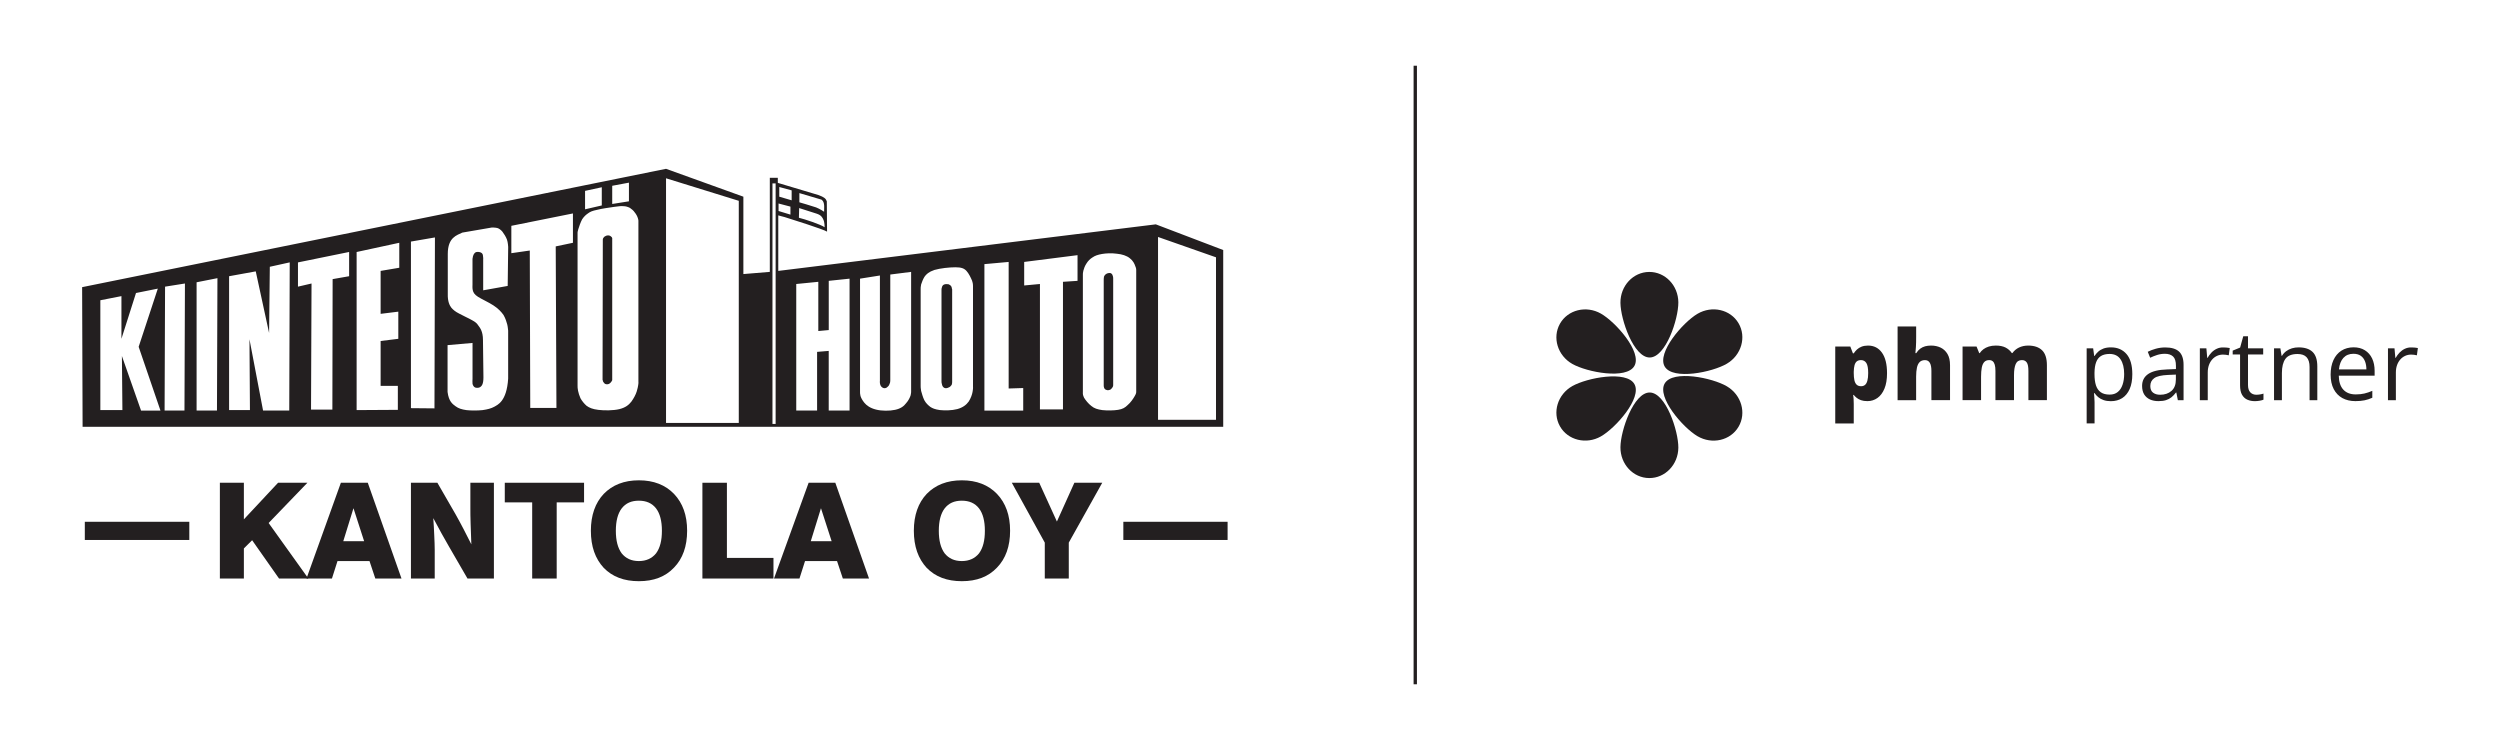 <?xml version="1.0" encoding="utf-8"?>
<!-- Generator: Adobe Illustrator 27.3.1, SVG Export Plug-In . SVG Version: 6.00 Build 0)  -->
<svg version="1.1" id="Layer_1" xmlns="http://www.w3.org/2000/svg" xmlns:xlink="http://www.w3.org/1999/xlink" x="0px" y="0px"
	 viewBox="0 0 800 240" style="enable-background:new 0 0 800 240;" xml:space="preserve">
<style type="text/css">
	.st0{fill:#231F20;}
	.st1{fill-rule:evenodd;clip-rule:evenodd;fill:#231F20;}
</style>
<path class="st0" d="M769.55,111.61c-0.64,0.3-1.2,0.71-1.69,1.22c-0.48,0.51-0.9,1.07-1.24,1.69h-0.11l-0.27-3.06h-2.09v16.61h2.53
	v-8.91c0-0.86,0.13-1.64,0.38-2.34c0.25-0.7,0.6-1.3,1.05-1.8c0.44-0.5,0.96-0.88,1.55-1.15c0.59-0.27,1.22-0.4,1.89-0.4
	c0.29,0,0.61,0.02,0.94,0.06c0.33,0.04,0.64,0.1,0.91,0.17l0.32-2.33c-0.28-0.06-0.61-0.11-0.97-0.14
	c-0.36-0.04-0.71-0.05-1.04-0.05C770.91,111.15,770.2,111.3,769.55,111.61 M755.43,113.84c0.61,0.42,1.06,1.01,1.36,1.76
	c0.3,0.75,0.45,1.62,0.46,2.61h-8.79c0.15-1.58,0.63-2.8,1.42-3.68c0.8-0.88,1.87-1.32,3.21-1.32
	C754.04,113.21,754.82,113.42,755.43,113.84 M749.25,112.21c-1.1,0.71-1.95,1.71-2.55,3.02c-0.6,1.31-0.9,2.86-0.9,4.64
	c0,1.83,0.33,3.37,0.99,4.64c0.66,1.26,1.58,2.22,2.76,2.87c1.19,0.65,2.58,0.98,4.18,0.98c1.12,0,2.09-0.09,2.92-0.26
	c0.82-0.17,1.65-0.44,2.49-0.82v-2.21c-0.87,0.37-1.71,0.66-2.52,0.85c-0.81,0.19-1.74,0.29-2.79,0.29c-1.71,0-3.03-0.51-3.97-1.53
	c-0.94-1.02-1.42-2.51-1.45-4.46h11.47v-1.56c0-1.51-0.27-2.82-0.8-3.95c-0.54-1.13-1.31-2-2.32-2.63
	c-1.01-0.63-2.22-0.94-3.64-0.94C751.64,111.15,750.35,111.51,749.25,112.21 M733.42,111.46c-0.68,0.21-1.29,0.51-1.83,0.91
	s-0.99,0.89-1.35,1.48h-0.14l-0.38-2.39h-2.03v16.61h2.52v-8.7c0-1.98,0.37-3.49,1.12-4.53c0.75-1.04,2.04-1.56,3.88-1.56
	c1.3,0,2.27,0.34,2.9,1.03c0.63,0.69,0.95,1.72,0.95,3.11v10.65h2.48v-10.82c0-2.13-0.51-3.68-1.52-4.64
	c-1.01-0.96-2.5-1.45-4.47-1.45C734.81,111.15,734.1,111.26,733.42,111.46 M720.08,125.53c-0.48-0.52-0.72-1.29-0.72-2.33v-9.77
	h4.86v-1.97h-4.86v-3.85h-1.52l-1,3.61l-2.38,0.98v1.23h2.36v9.85c0,1.3,0.21,2.32,0.64,3.06c0.43,0.74,1,1.26,1.72,1.57
	c0.72,0.31,1.52,0.46,2.39,0.46c0.49,0,1-0.05,1.52-0.14c0.52-0.09,0.93-0.2,1.22-0.33v-1.95c-0.27,0.1-0.63,0.19-1.06,0.26
	c-0.43,0.07-0.86,0.11-1.27,0.11C721.2,126.3,720.56,126.05,720.08,125.53 M709.35,111.61c-0.64,0.3-1.21,0.71-1.69,1.22
	c-0.49,0.51-0.9,1.07-1.24,1.69h-0.11l-0.27-3.06h-2.09v16.61h2.53v-8.91c0-0.86,0.13-1.64,0.38-2.34c0.25-0.7,0.6-1.3,1.05-1.8
	c0.44-0.5,0.96-0.88,1.55-1.15c0.59-0.27,1.22-0.4,1.89-0.4c0.29,0,0.61,0.02,0.94,0.06c0.33,0.04,0.64,0.1,0.91,0.17l0.32-2.33
	c-0.28-0.06-0.61-0.11-0.97-0.14c-0.36-0.04-0.71-0.05-1.05-0.05C710.71,111.15,709.99,111.3,709.35,111.61 M696.28,121.41
	c0,1.64-0.47,2.86-1.41,3.68c-0.94,0.82-2.15,1.23-3.62,1.23c-0.95,0-1.71-0.23-2.29-0.68c-0.58-0.45-0.86-1.16-0.86-2.11
	c0-1.09,0.42-1.93,1.27-2.53c0.85-0.6,2.31-0.93,4.38-1.02l2.53-0.11V121.41z M689.86,111.59c-0.97,0.27-1.83,0.6-2.58,0.98
	l0.77,1.91c0.71-0.34,1.45-0.64,2.24-0.89c0.79-0.25,1.62-0.38,2.48-0.38c1.12,0,1.99,0.29,2.61,0.86c0.62,0.58,0.92,1.58,0.92,3.02
	v1.01l-2.86,0.12c-2.69,0.08-4.69,0.57-6,1.45c-1.31,0.89-1.97,2.16-1.97,3.82c0,1.1,0.23,2.01,0.67,2.73
	c0.45,0.72,1.07,1.25,1.85,1.61c0.78,0.35,1.68,0.53,2.69,0.53c0.96,0,1.77-0.1,2.43-0.31c0.66-0.21,1.24-0.52,1.75-0.92
	c0.5-0.41,0.99-0.92,1.45-1.52h0.12l0.48,2.45h1.83v-11.29c0-1.95-0.48-3.37-1.44-4.26c-0.96-0.89-2.43-1.33-4.41-1.33
	C691.85,111.18,690.83,111.32,689.86,111.59 M678.59,115.01c0.76,1.16,1.14,2.72,1.14,4.67c0,1.29-0.17,2.44-0.51,3.43
	c-0.34,1-0.85,1.77-1.54,2.33c-0.69,0.56-1.55,0.83-2.58,0.83c-1.2,0-2.16-0.25-2.87-0.76c-0.71-0.51-1.22-1.24-1.53-2.21
	c-0.31-0.97-0.46-2.16-0.46-3.56v-0.49c0.02-1.33,0.19-2.44,0.52-3.33c0.32-0.88,0.84-1.55,1.54-1.99c0.7-0.44,1.63-0.67,2.78-0.67
	C676.66,113.27,677.83,113.85,678.59,115.01 M673.14,111.52c-0.67,0.25-1.24,0.58-1.7,1c-0.47,0.42-0.86,0.88-1.18,1.39h-0.12
	l-0.33-2.45h-2.08v24.03h2.53v-6.82c0-0.41-0.02-0.9-0.07-1.45c-0.05-0.56-0.08-1.03-0.11-1.42h0.18c0.31,0.46,0.71,0.89,1.18,1.29
	c0.47,0.39,1.04,0.71,1.71,0.94c0.67,0.23,1.44,0.35,2.32,0.35c1.39,0,2.6-0.33,3.63-0.98c1.03-0.66,1.82-1.63,2.39-2.91
	c0.57-1.28,0.85-2.87,0.85-4.76c0-2.86-0.62-5-1.85-6.43c-1.23-1.42-2.88-2.14-4.95-2.14C674.61,111.15,673.81,111.28,673.14,111.52
	 M646.08,111.21c-0.86,0.41-1.56,1.01-2.11,1.77h-0.18c-0.52-0.75-1.18-1.33-2-1.76c-0.82-0.42-1.86-0.64-3.12-0.64
	c-0.85,0-1.6,0.11-2.27,0.32c-0.66,0.21-1.23,0.5-1.71,0.86c-0.48,0.36-0.87,0.78-1.17,1.24h-0.17l-0.86-2.12h-4.47v17.17h5.92
	v-7.52c0-1.14,0.08-2.11,0.23-2.89c0.15-0.79,0.42-1.39,0.8-1.8c0.38-0.41,0.91-0.61,1.58-0.61c0.44,0,0.81,0.12,1.11,0.36
	c0.29,0.24,0.51,0.61,0.66,1.12c0.15,0.51,0.22,1.18,0.22,2.01v9.33h5.94v-8c0-1.54,0.18-2.72,0.55-3.56
	c0.37-0.84,1.03-1.26,1.99-1.26c0.69,0,1.2,0.26,1.55,0.77c0.35,0.51,0.52,1.42,0.52,2.72v9.33h5.92v-11.17c0-2.2-0.52-3.8-1.55-4.8
	c-1.04-1-2.53-1.5-4.49-1.5C647.91,110.59,646.94,110.8,646.08,111.21 M607.23,104.48v23.58h5.93v-7.55c0-1.13,0.09-2.09,0.26-2.87
	c0.17-0.78,0.46-1.38,0.88-1.79c0.41-0.41,0.98-0.61,1.7-0.61c0.7,0,1.21,0.29,1.55,0.87s0.5,1.44,0.5,2.58v9.36h5.96v-11.17
	c0-1.49-0.27-2.69-0.82-3.61c-0.55-0.92-1.28-1.6-2.19-2.04c-0.91-0.43-1.94-0.65-3.07-0.65c-0.68,0-1.3,0.08-1.88,0.23
	c-0.58,0.16-1.1,0.41-1.58,0.77c-0.47,0.35-0.9,0.83-1.27,1.42h-0.27c0.05-0.46,0.1-1.11,0.16-1.98c0.06-0.86,0.08-1.93,0.08-3.2
	v-3.35H607.23z M597.24,116.18c0.39,0.63,0.58,1.69,0.58,3.2c0,1.01-0.09,1.82-0.26,2.44c-0.17,0.62-0.42,1.07-0.76,1.35
	c-0.33,0.28-0.75,0.42-1.24,0.42c-0.61,0-1.08-0.16-1.42-0.48c-0.34-0.32-0.59-0.79-0.73-1.41c-0.14-0.62-0.21-1.39-0.21-2.3v-0.47
	c0.02-0.82,0.1-1.5,0.25-2.05c0.15-0.55,0.39-0.96,0.72-1.24c0.33-0.27,0.79-0.41,1.36-0.41
	C596.28,115.24,596.85,115.56,597.24,116.18 M595.71,110.93c-0.58,0.23-1.07,0.53-1.48,0.91c-0.4,0.38-0.75,0.79-1.03,1.23h-0.27
	l-0.83-2.18h-4.82v24.62h5.92v-6.27c0-0.61-0.02-1.14-0.05-1.59c-0.04-0.45-0.08-0.88-0.13-1.27h0.18c0.25,0.31,0.56,0.62,0.93,0.92
	c0.37,0.3,0.83,0.56,1.39,0.76c0.56,0.2,1.24,0.3,2.05,0.3c1.2,0,2.27-0.34,3.22-1.01c0.94-0.67,1.69-1.67,2.24-3
	c0.55-1.33,0.82-2.97,0.82-4.92c0-2.86-0.54-5.05-1.62-6.57c-1.08-1.52-2.57-2.28-4.47-2.28
	C596.97,110.59,596.29,110.7,595.71,110.93"/>
<path class="st0" d="M523.01,117.09c-2.52,4.45-15.15,2.03-19.86-0.63c-4.71-2.66-6.48-8.43-3.96-12.88
	c2.52-4.45,8.38-5.9,13.08-3.24C516.98,103,525.53,112.64,523.01,117.09"/>
<path class="st0" d="M532.71,122.7c-2.6,4.41,5.82,14.14,10.48,16.88c4.66,2.74,10.54,1.4,13.14-3.01
	c2.6-4.41,0.92-10.21-3.73-12.95C547.94,120.87,535.31,118.29,532.71,122.7"/>
<path class="st0" d="M532.71,117.3c-2.6-4.41,5.82-14.14,10.48-16.88c4.66-2.74,10.54-1.4,13.14,3.01
	c2.6,4.41,0.92,10.21-3.73,12.95C547.94,119.13,535.31,121.71,532.71,117.3"/>
<path class="st0" d="M523.01,122.91c-2.52-4.45-15.15-2.03-19.86,0.63c-4.71,2.66-6.48,8.43-3.96,12.88
	c2.52,4.45,8.38,5.9,13.08,3.24C516.98,137,525.53,127.36,523.01,122.91"/>
<path class="st0" d="M527.92,114.4c-5.12,0.05-9.34-12.11-9.38-17.51c-0.05-5.41,4.06-9.83,9.18-9.87c5.12-0.05,9.3,4.3,9.35,9.71
	C537.11,102.13,533.04,114.35,527.92,114.4"/>
<path class="st0" d="M527.92,125.6c-5.12-0.05-9.34,12.11-9.38,17.51c-0.05,5.41,4.06,9.83,9.18,9.87c5.12,0.05,9.3-4.3,9.35-9.71
	C537.11,137.87,533.04,125.65,527.92,125.6"/>
<rect x="452.35" y="21.03" class="st0" width="1.07" height="197.94"/>
<path class="st1" d="M247.19,135.65h1.01V58.68h-1.01V135.65z M251.07,69.46c-0.7-0.15-1.4-0.39-2.02-0.54v17.77l120.81-14.9
	l21.57,8.22v56.57h-365l-0.15-44.69l186.85-37.87l24.75,8.92V87.7l8.46-0.7V56.89h2.56v1.63l12.96,3.88
	c1.94,0.7,2.41,1.16,2.72,2.02l0.08,9.7C263.41,73.34,253.32,70.16,251.07,69.46 M213.13,57.05v78.29h23.28V64.26L213.13,57.05z
	 M195.91,59.45v5.82l5.35-0.85v-5.97L195.91,59.45z M249.37,59.84v3.1l3.96,1.16v-3.18L249.37,59.84z M187.22,61.08v5.9l5.35-1.24
	v-5.82L187.22,61.08z M263.72,67.76v-0.47c0-0.54,0.08-1.55-0.08-2.17c-0.15-0.7-0.47-1.01-0.78-1.24l-7.06-2.09v2.95
	c0,0,4.03,1.16,5.35,1.63C262.48,66.9,263.57,67.68,263.72,67.76 M249.14,65.12v2.4l3.8,1.16v-2.56L249.14,65.12z M204.29,122.23
	V70.78V70.7c0-0.16,0-0.39-0.16-0.85c-0.15-0.54-0.54-1.32-1.01-1.86c-0.39-0.62-1.01-1.09-1.55-1.47
	c-0.62-0.31-1.32-0.54-2.02-0.54c-0.78-0.08-1.47,0-3.1,0.23c-1.55,0.23-3.88,0.54-5.35,0.93c-1.55,0.31-2.25,0.62-2.87,1.09
	c-0.7,0.47-1.32,1.01-1.94,1.94c-0.54,1.01-1.01,2.41-1.24,3.18c-0.23,0.78-0.23,1.01-0.23,1.09v0.16v47.95v0.15v0.7
	c0,0.39,0,0.93,0.15,1.63c0.15,0.7,0.39,1.55,0.78,2.41c0.47,0.85,1.16,1.71,1.94,2.4c0.85,0.62,1.86,1.09,3.8,1.32
	c1.86,0.23,4.73,0.23,6.67-0.23c1.94-0.47,3.03-1.32,3.88-2.41c0.78-1.09,1.4-2.25,1.71-3.26c0.31-0.93,0.39-1.63,0.47-2.02
	c0.08-0.47,0.08-0.7,0.08-0.85V122.23z M263.88,72.72c0,0,0-1.63-0.39-2.41c-0.31-0.7-0.7-1.47-2.17-1.94l-5.59-1.79l-0.08,3.1
	C257.59,70.16,262.56,71.79,263.88,72.72 M163.63,81.02l5.9-0.85l0.15,50.36h8.38l-0.23-51.68l5.51-1.16V68.3l-19.71,3.96V81.02z
	 M154.55,108.8l0.15,11.95c0,2.33-0.62,2.79-1.01,3.1c-0.47,0.31-1.09,0.31-1.63,0.16c-0.47-0.23-0.7-0.62-0.85-1.16
	c-0.08-0.54,0-1.32,0-1.63v-11.48l-7.99,0.7v14.98c0.39,3.1,1.63,3.88,2.56,4.58c0.93,0.7,1.94,1.01,3.49,1.24
	c1.47,0.16,3.49,0.16,5.12,0c1.63-0.23,2.79-0.54,3.8-1.09c1.01-0.62,3.96-1.63,4.42-9v-15.36c-0.08-0.39-0.08-1.16-0.31-2.02
	c-0.23-0.85-0.54-1.86-1.16-2.95c-0.7-1.01-1.71-2.1-3.26-3.1c-1.55-1.01-3.65-1.94-4.89-2.72c-1.24-0.78-1.55-1.47-1.71-2.17
	c-0.15-0.7-0.08-1.4-0.08-1.78v-8.22c0.15-1.4,0.62-1.86,1.01-2.1c0.47-0.23,2.25-0.23,2.33,1.01c0.15,1.16,0.08,0.85,0.08,1.09
	V92.9l7.84-1.4l0.16-12.49c0,0-0.08-1.47-0.39-2.33c-0.31-0.85-0.93-1.86-1.47-2.56c-0.54-0.62-1.09-1.01-1.63-1.16
	c-0.62-0.16-1.71-0.16-1.71-0.16l-9.47,1.63c-1.71,0.85-4.66,1.47-4.66,6.83v12.73c-0.08,2.56,0.62,3.8,1.16,4.5
	c0.54,0.62,1.24,1.24,2.48,1.86c1.24,0.7,3.03,1.47,4.11,2.1c1.16,0.62,1.55,1.01,2.02,1.71
	C153.54,104.84,154.55,105.93,154.55,108.8 M195.91,76.45v45.08v0.08c0,0.08-0.08,0.23-0.23,0.47c-0.15,0.23-0.47,0.62-0.85,0.78
	c-0.39,0.15-0.78,0.15-1.16,0c-0.31-0.16-0.54-0.54-0.7-0.78c-0.08-0.31-0.08-0.47-0.15-0.54v-0.16l0.08-44.54v-0.08
	c0-0.08,0-0.31,0.08-0.47c0.15-0.23,0.31-0.54,0.7-0.7c0.31-0.23,0.85-0.31,1.24-0.23c0.39,0.08,0.7,0.39,0.85,0.54
	c0.15,0.23,0.15,0.39,0.15,0.47V76.45z M370.57,75.83v58.51h18.55V82.34L370.57,75.83z M139.03,130.68l0.15-54.7l-7.68,1.32v53.31
	L139.03,130.68z M114.12,80.64v50.59l13.19-0.08v-7.68h-5.51v-14.35l5.66-0.7v-8.69l-5.66,0.7V86.69l5.97-1.01v-7.99L114.12,80.64z
	 M346.51,125.64v0.23c0,0.23,0,0.54,0.39,1.4c0.47,0.78,1.4,1.94,2.33,2.64c0.93,0.78,1.94,1.09,3.49,1.32
	c1.55,0.16,3.57,0.16,5.05-0.08c1.47-0.23,2.25-0.7,3.1-1.55c0.93-0.78,1.78-2.02,2.25-2.87c0.47-0.78,0.47-1.16,0.47-1.4v-0.15
	V86.53v-0.15c0-0.15,0-0.54-0.31-1.24c-0.23-0.7-0.7-1.71-1.71-2.48c-1.01-0.85-2.56-1.32-4.19-1.47c-1.63-0.23-3.41-0.15-4.73,0.08
	c-1.32,0.23-2.25,0.54-3.03,1.09c-0.78,0.47-1.47,1.16-1.94,1.94c-0.54,0.78-0.85,1.71-1.01,2.33c-0.15,0.62-0.15,1.01-0.15,1.24
	v0.15V125.64z M99.69,90.72l-0.16,40.35h6.83l0.08-41.75l5.28-0.93v-7.76l-16.37,3.34v7.76L99.69,90.72z M332.78,90.88v40.12h7.37
	V90.18l4.66-0.31v-8.22l-17.07,2.17v7.53L332.78,90.88z M315.01,84.52v46.87h12.42v-7.22l-4.66,0.15v-40.5L315.01,84.52z
	 M86.34,85.37l-0.23,21.18l-4.27-19.71l-8.53,1.55v42.83h6.67l-0.15-22.66l4.35,22.81h8.38l0.15-47.41L86.34,85.37z M311.36,123.86
	V91.73V91.5c0-0.31,0-0.78-0.31-1.71c-0.39-0.93-1.01-2.25-1.78-3.1c-0.78-0.85-1.71-1.16-3.57-1.16c-1.94,0-4.81,0.31-6.67,0.85
	c-1.86,0.62-2.64,1.4-3.18,2.17c-0.54,0.85-0.85,1.78-1.09,2.48c-0.15,0.7-0.15,1.16-0.15,1.4v0.31v30.57v0.23
	c0,0.23,0,0.7,0.15,1.55c0.23,0.78,0.54,2.02,1.01,2.95c0.54,1.01,1.24,1.63,1.94,2.17c0.7,0.46,1.47,0.78,3.03,1.01
	c1.55,0.16,3.8,0.16,5.59-0.31c1.71-0.47,2.87-1.32,3.65-2.41c0.7-1.09,1.09-2.25,1.24-3.1c0.15-0.78,0.15-1.16,0.15-1.4V123.86z
	 M281.57,121.99V88.16l-6.36,1.01v36.16v0.23c0,0.15,0,0.54,0.15,1.16c0.16,0.54,0.54,1.32,1.24,2.17c0.7,0.85,1.86,1.71,3.72,2.17
	c1.79,0.47,4.35,0.47,6.13,0.08c1.78-0.39,2.79-1.16,3.49-2.1c0.78-0.85,1.24-1.86,1.47-2.56c0.15-0.7,0.15-1.01,0.15-1.16v-0.15V87
	l-6.67,0.85v33.68v0.08c0,0.16,0,0.47-0.08,0.85c-0.16,0.39-0.31,1.01-0.78,1.32c-0.31,0.39-0.93,0.54-1.32,0.39
	c-0.47-0.15-0.85-0.54-1.01-1.01c-0.15-0.39-0.15-0.78-0.15-1.01V121.99z M356.21,123.16v0.16c0,0.08,0,0.31-0.15,0.54
	c-0.16,0.31-0.47,0.62-0.78,0.85c-0.39,0.15-0.85,0.23-1.16,0.08c-0.39-0.08-0.62-0.31-0.78-0.62c-0.15-0.31-0.15-0.7-0.15-0.85
	v-0.16V89.87v-0.23c0-0.23,0-0.62,0.08-1.09c0.15-0.39,0.39-0.7,0.78-0.93c0.39-0.23,0.93-0.31,1.32-0.23
	c0.39,0.15,0.62,0.47,0.7,0.85c0.15,0.31,0.15,0.78,0.15,0.93v0.15V123.16z M265.2,89.87v15.75l-3.34,0.31V90.18l-7.06,0.7v40.5
	h6.67V112.6l3.72-0.31v19.09h6.67V89.17L265.2,89.87z M62.91,131.38h6.52l0.15-42.37l-6.67,1.32V131.38z M304.69,92.59v29.41v0.15
	c0,0.23,0,0.62-0.15,1.01c-0.23,0.31-0.54,0.7-1.01,0.85c-0.47,0.23-1.01,0.31-1.4,0.08c-0.39-0.23-0.62-0.62-0.7-1.09
	c-0.15-0.39-0.15-0.78-0.15-1.01v-0.16V92.9v-0.16c0-0.15,0-0.54,0.15-0.85c0.08-0.39,0.31-0.7,0.7-0.85
	c0.39-0.16,0.93-0.16,1.4-0.08c0.39,0.15,0.7,0.39,0.85,0.62c0.16,0.31,0.23,0.62,0.23,0.78L304.69,92.59z M52.67,131.38h6.36
	l0.15-40.66l-6.36,1.01L52.67,131.38z M38.86,108.41V94.76l-6.75,1.32v35.15h7.06l-0.16-17.3l6.13,17.46h6.21l-6.98-20.41
	l6.13-18.62l-6.98,1.4L38.86,108.41z"/>
<polygon class="st1" points="70.36,185.13 70.36,154.48 78.04,154.48 78.04,166.19 88.98,154.48 98.37,154.48 85.96,167.36 
	98.68,185.13 89.29,185.13 80.68,172.87 78.04,175.5 78.04,185.13 "/>
<path class="st1" d="M109.08,154.48h8.61l10.79,30.65h-8.38l-1.86-5.59h-10.24l-1.78,5.59h-8.15L109.08,154.48z M109.85,173.18h6.67
	l-3.41-10.55L109.85,173.18z"/>
<path class="st1" d="M131.5,185.13v-30.65h8.46l5.82,10.09c0.93,1.63,1.78,3.26,2.64,4.89c0.85,1.63,1.63,3.18,2.41,4.73
	c-0.08-2.25-0.16-4.42-0.23-6.52c-0.08-2.02-0.08-3.8-0.08-5.28v-7.92h7.53v30.65h-8.46l-5.97-10.32c-0.7-1.24-1.47-2.56-2.33-4.11
	c-0.85-1.55-1.71-3.18-2.64-4.89c0.15,1.94,0.23,3.8,0.31,5.51c0.08,1.78,0.15,3.26,0.15,4.58v9.23H131.5z"/>
<polygon class="st1" points="170.3,185.13 170.3,160.76 161.53,160.76 161.53,154.48 186.9,154.48 186.9,160.76 178.14,160.76 
	178.14,185.13 "/>
<path class="st1" d="M189.08,169.84c0-4.97,1.4-8.92,4.11-11.79c2.79-2.87,6.52-4.35,11.25-4.35c4.73,0,8.46,1.47,11.25,4.35
	c2.79,2.95,4.19,6.83,4.19,11.79s-1.4,8.92-4.19,11.79c-2.79,2.95-6.52,4.35-11.25,4.35c-4.73,0-8.46-1.4-11.25-4.27
	C190.47,178.76,189.08,174.88,189.08,169.84 M197.07,169.84c0,3.18,0.62,5.51,1.86,7.22c1.32,1.63,3.1,2.48,5.51,2.48
	c2.33,0,4.19-0.85,5.51-2.48c1.24-1.71,1.86-4.03,1.86-7.22c0-3.1-0.62-5.51-1.86-7.14c-1.32-1.71-3.18-2.48-5.51-2.48
	c-2.41,0-4.19,0.78-5.51,2.48C197.69,164.33,197.07,166.74,197.07,169.84"/>
<polygon class="st1" points="224.77,185.13 224.77,154.48 232.61,154.48 232.61,178.53 247.51,178.53 247.51,185.13 "/>
<path class="st1" d="M258.76,154.48h8.54l10.79,30.65h-8.38l-1.86-5.59h-10.24l-1.78,5.59h-8.15L258.76,154.48z M259.45,173.18h6.67
	l-3.41-10.55L259.45,173.18z"/>
<path class="st1" d="M292.43,169.84c0-4.97,1.4-8.92,4.11-11.79c2.79-2.87,6.52-4.35,11.25-4.35c4.73,0,8.46,1.47,11.25,4.35
	c2.79,2.95,4.19,6.83,4.19,11.79s-1.4,8.92-4.19,11.79c-2.79,2.95-6.52,4.35-11.25,4.35c-4.73,0-8.46-1.4-11.25-4.27
	C293.83,178.76,292.43,174.88,292.43,169.84 M300.42,169.84c0,3.18,0.62,5.51,1.86,7.22c1.32,1.63,3.1,2.48,5.51,2.48
	c2.33,0,4.19-0.85,5.51-2.48c1.24-1.71,1.86-4.03,1.86-7.22c0-3.1-0.62-5.51-1.86-7.14c-1.32-1.71-3.18-2.48-5.51-2.48
	c-2.41,0-4.19,0.78-5.51,2.48C301.04,164.33,300.42,166.74,300.42,169.84"/>
<polygon class="st1" points="334.33,185.13 334.33,173.64 323.78,154.48 332.55,154.48 338.21,166.89 343.8,154.48 352.72,154.48 
	342.01,173.64 342.01,185.13 "/>
<rect x="359.47" y="166.97" class="st1" width="33.36" height="5.82"/>
<rect x="27.14" y="166.97" class="st1" width="33.44" height="5.82"/>
</svg>
